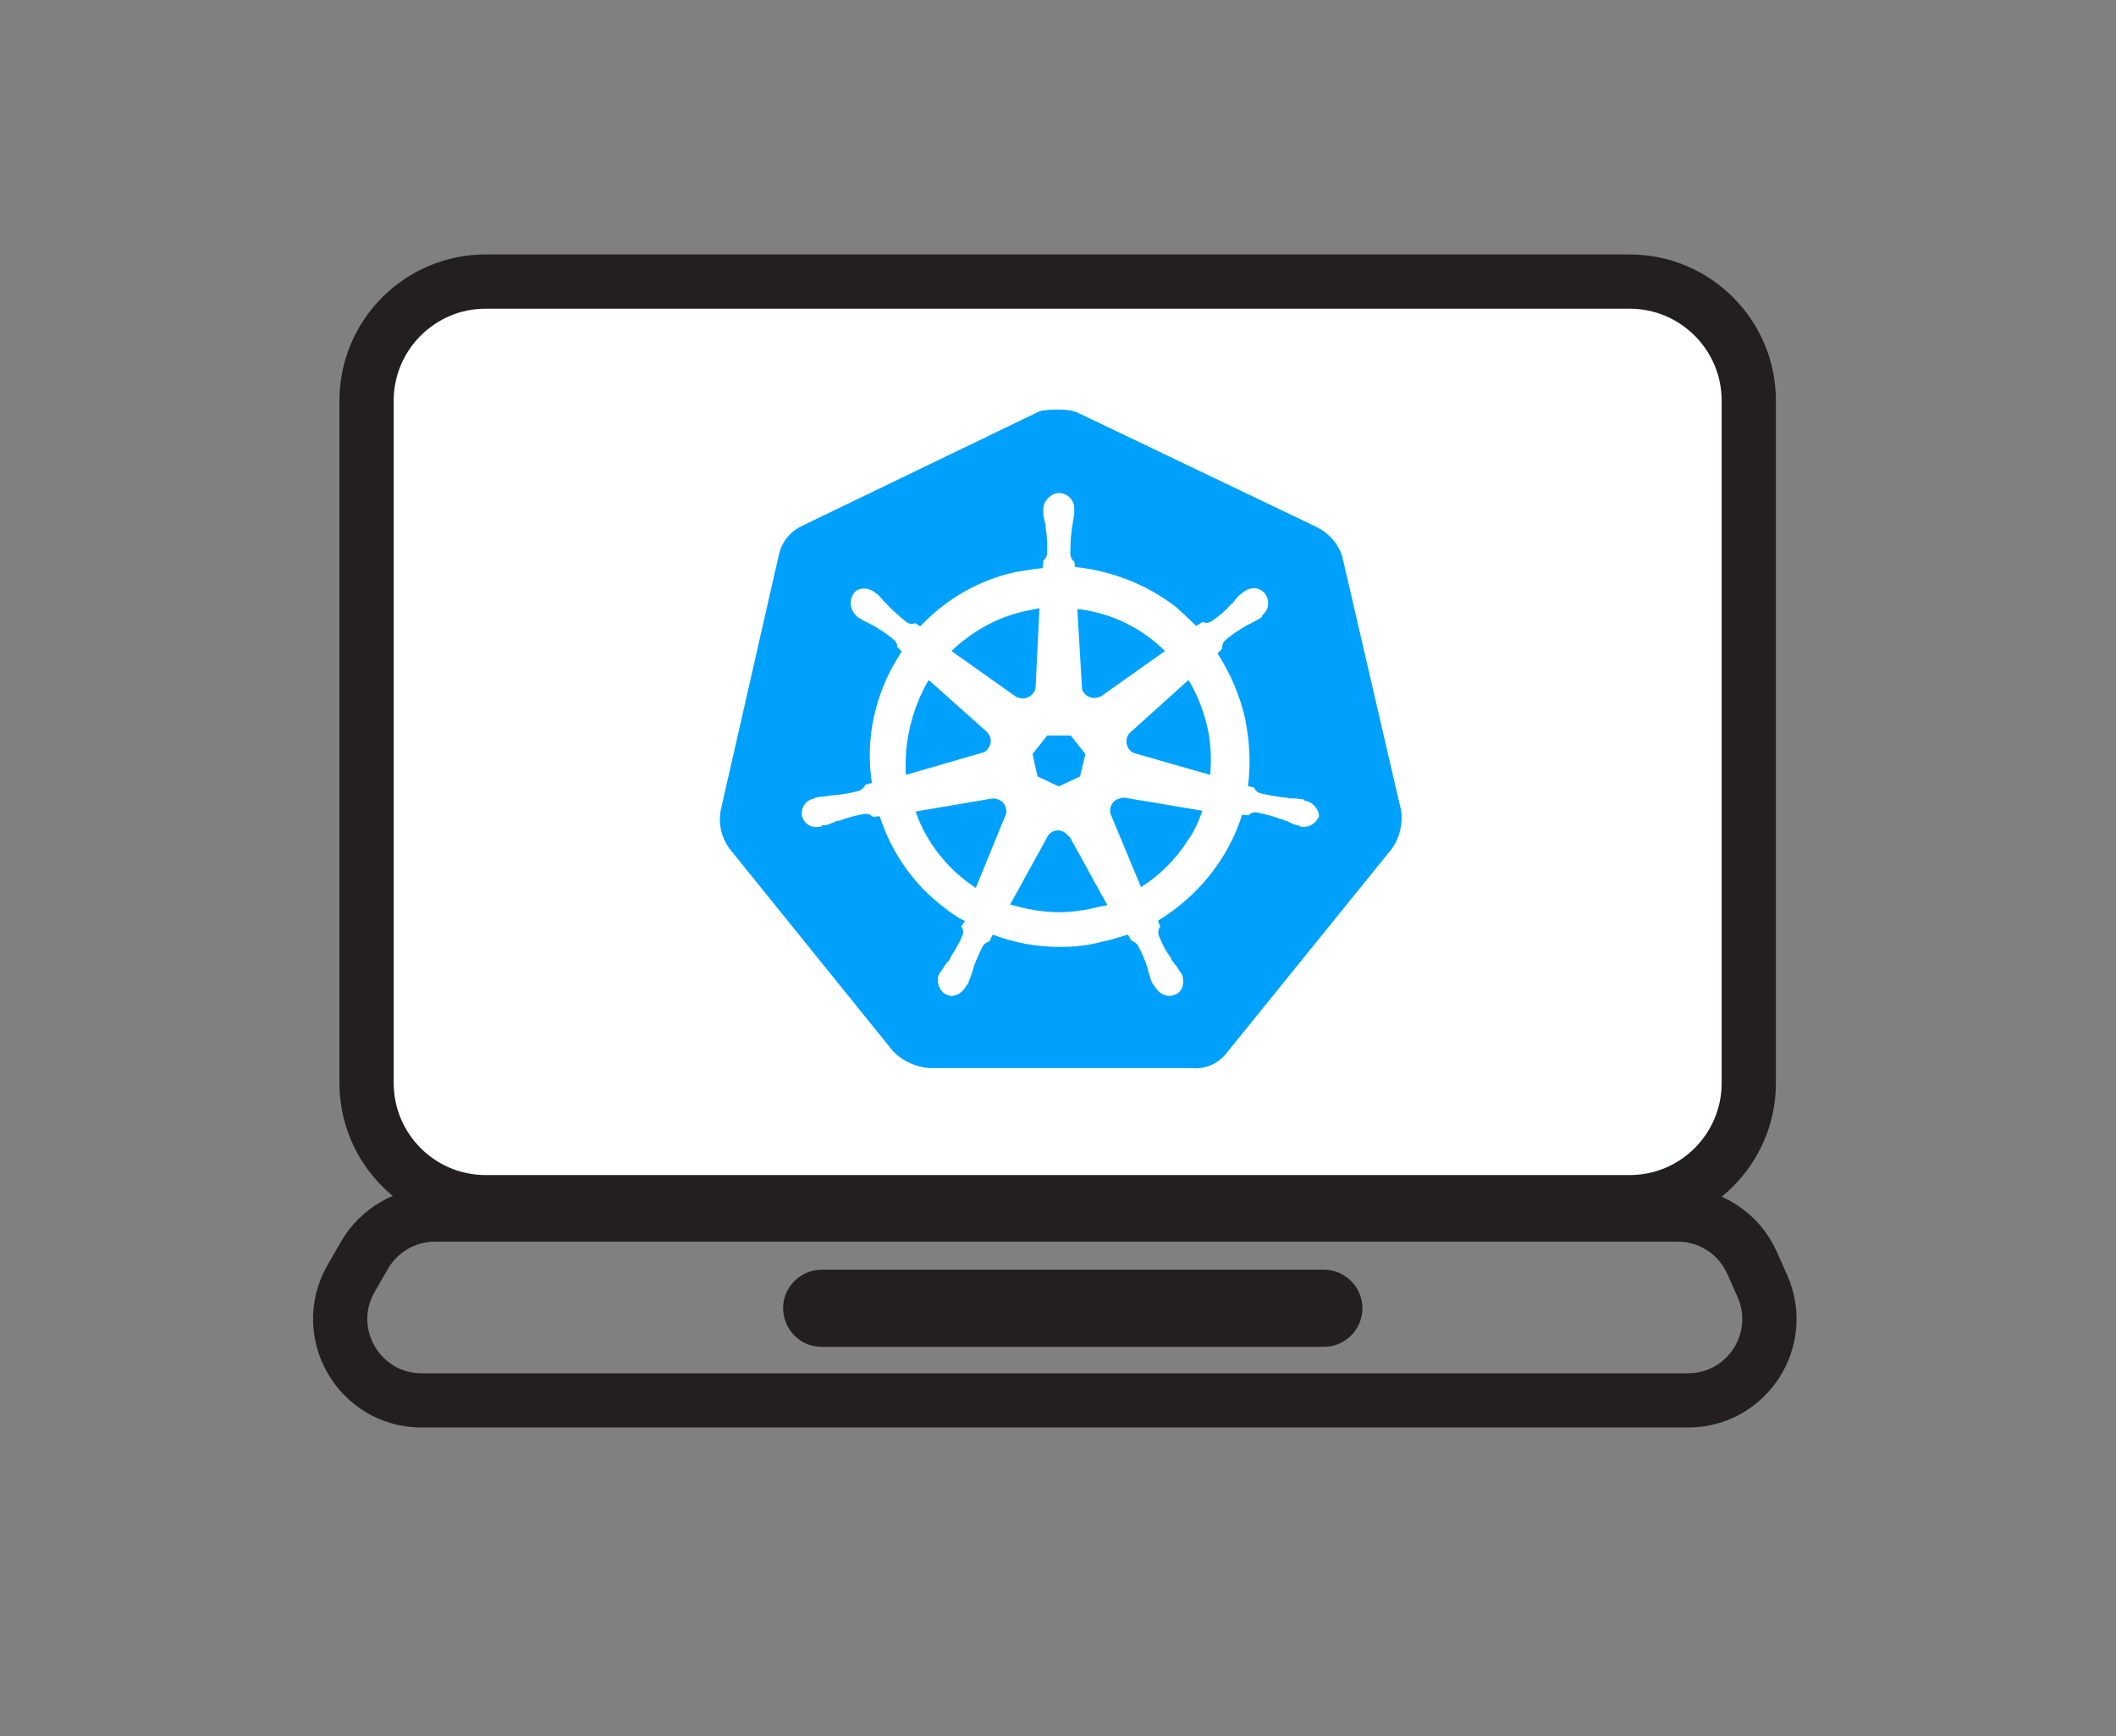 <?xml version="1.0" encoding="UTF-8"?> <svg xmlns="http://www.w3.org/2000/svg" width="156" height="128" viewBox="0 0 156 128" fill="none"><rect x="0" y="0" width="156" height="128" fill="#808080" stroke="none"/><path d="M120.154 88.495H35.798C31.026 88.495 27.158 84.624 27.158 79.85V29.535C27.158 24.761 31.026 20.892 35.798 20.892H120.154C124.925 20.892 128.794 24.761 128.794 29.535V79.85C128.794 84.624 124.925 88.495 120.154 88.495Z" fill="white"></path><path d="M35.798 88.629H120.154C124.988 88.629 128.927 84.69 128.927 79.851V29.535C128.927 24.697 124.988 20.759 120.154 20.759H35.798C30.963 20.759 27.025 24.697 27.025 29.535V79.851C27.025 84.69 30.964 88.629 35.798 88.629Z" stroke="#231F20" stroke-width="4"></path><path d="M26.871 92.54C27.942 90.682 29.924 89.536 32.07 89.536H123.686C126.057 89.536 128.205 90.932 129.168 93.099L129.926 94.804C131.69 98.772 128.786 103.241 124.444 103.241H31.087C26.47 103.241 23.583 98.246 25.888 94.246L26.871 92.54Z" stroke="#231F20" stroke-width="4"></path><path d="M58.389 94.64C58.929 93.985 59.734 93.606 60.582 93.606H97.598C98.618 93.606 99.561 94.153 100.066 95.039C101.148 96.934 99.779 99.29 97.598 99.29H60.582C58.18 99.29 56.861 96.494 58.389 94.64Z" fill="#231F20"></path><path d="M98.951 41.001C98.666 40.091 97.983 39.323 97.101 38.868L79.568 30.479C79.112 30.251 78.6 30.194 78.116 30.194C77.661 30.194 77.148 30.194 76.665 30.308L59.16 38.754C58.306 39.153 57.651 39.892 57.424 40.887L53.126 59.771C52.955 60.738 53.183 61.733 53.752 62.529L65.877 77.545C66.56 78.228 67.556 78.683 68.524 78.74H87.85C88.875 78.854 89.871 78.399 90.497 77.545L102.623 62.558C103.192 61.762 103.419 60.766 103.306 59.799L98.951 41.001Z" fill="#00A1FC"></path><path d="M96.246 59.031C96.189 59.031 96.132 59.031 96.132 58.974C96.132 58.918 96.019 58.918 95.905 58.918C95.677 58.861 95.449 58.861 95.222 58.861C95.108 58.861 94.994 58.861 94.88 58.804H94.823C94.197 58.747 93.514 58.633 92.859 58.463C92.688 58.406 92.517 58.235 92.461 58.064C92.461 58.064 92.517 58.064 92.461 58.064L92.005 57.951C92.233 56.273 92.119 54.566 91.778 52.889C91.379 51.211 90.696 49.618 89.757 48.168L90.098 47.826V47.769C90.098 47.599 90.155 47.371 90.269 47.258C90.781 46.803 91.294 46.461 91.891 46.12C92.005 46.063 92.119 46.006 92.233 45.949C92.461 45.836 92.631 45.722 92.859 45.608C92.916 45.551 92.973 45.551 93.03 45.494C93.087 45.437 93.03 45.437 93.03 45.38C93.542 44.982 93.656 44.3 93.258 43.76C93.087 43.532 92.745 43.361 92.461 43.361C92.176 43.361 91.891 43.475 91.664 43.646L91.607 43.703C91.55 43.76 91.493 43.816 91.436 43.816C91.265 43.987 91.094 44.158 90.981 44.328C90.924 44.442 90.81 44.499 90.753 44.556C90.354 45.011 89.842 45.466 89.301 45.807C89.187 45.864 89.073 45.921 88.96 45.921C88.903 45.921 88.789 45.921 88.732 45.864H88.647L88.191 46.148C87.736 45.693 87.224 45.238 86.74 44.783C84.605 43.105 81.958 42.082 79.254 41.797L79.197 41.342V41.399C79.026 41.285 78.969 41.115 78.912 40.944C78.912 40.318 78.912 39.693 79.026 38.982V38.925C79.026 38.811 79.083 38.697 79.083 38.584C79.14 38.356 79.14 38.129 79.197 37.901V37.56C79.254 36.991 78.799 36.422 78.229 36.365C77.916 36.28 77.546 36.451 77.261 36.735C77.034 36.962 76.92 37.247 76.92 37.531V37.816C76.92 38.043 76.977 38.271 77.034 38.498C77.091 38.612 77.091 38.726 77.091 38.84V38.896C77.205 39.522 77.205 40.148 77.205 40.859C77.148 41.029 77.091 41.2 76.92 41.314V41.428L76.863 41.883C76.237 41.939 75.611 42.053 74.899 42.167C72.195 42.736 69.719 44.186 67.84 46.177L67.499 45.949H67.442C67.385 45.949 67.328 46.006 67.214 46.006C67.1 46.006 66.986 45.949 66.873 45.892C66.36 45.494 65.848 45.039 65.421 44.584C65.364 44.471 65.25 44.414 65.193 44.357C65.022 44.186 64.909 44.016 64.738 43.845C64.681 43.788 64.624 43.788 64.567 43.731C64.51 43.674 64.51 43.674 64.51 43.674C64.282 43.504 63.998 43.39 63.713 43.39C63.372 43.39 63.087 43.504 62.916 43.788C62.575 44.3 62.689 44.982 63.144 45.409C63.201 45.409 63.201 45.466 63.201 45.466C63.201 45.466 63.315 45.58 63.372 45.58C63.542 45.693 63.77 45.807 63.998 45.921C64.112 45.978 64.225 46.035 64.339 46.092C64.909 46.433 65.478 46.774 65.962 47.229C66.076 47.343 66.189 47.57 66.133 47.741V47.684L66.474 48.025C66.417 48.139 66.36 48.196 66.303 48.31C64.51 51.125 63.77 54.453 64.282 57.723L63.827 57.837C63.827 57.894 63.77 57.894 63.77 57.894C63.713 58.064 63.542 58.178 63.372 58.292C62.745 58.463 62.119 58.576 61.408 58.633C61.294 58.633 61.18 58.633 61.066 58.69C60.839 58.69 60.611 58.747 60.383 58.747C60.326 58.747 60.269 58.804 60.155 58.804C60.098 58.804 60.098 58.804 60.041 58.861C59.415 58.974 59.017 59.543 59.131 60.169C59.245 60.681 59.757 61.022 60.269 60.965C60.383 60.965 60.44 60.965 60.554 60.908C60.611 60.908 60.611 60.908 60.611 60.852C60.611 60.795 60.782 60.852 60.839 60.852C61.066 60.795 61.294 60.681 61.465 60.624C61.578 60.567 61.692 60.51 61.806 60.51H61.863C62.489 60.283 63.059 60.112 63.77 59.998H63.827C63.998 59.998 64.169 60.055 64.282 60.169C64.339 60.169 64.339 60.226 64.339 60.226L64.852 60.169C65.706 62.814 67.328 65.174 69.576 66.881C70.089 67.279 70.544 67.62 71.142 67.904L70.857 68.303C70.857 68.359 70.914 68.359 70.914 68.359C71.028 68.53 71.028 68.758 70.971 68.928C70.743 69.497 70.402 70.066 70.06 70.606V70.663C70.004 70.777 69.947 70.834 69.833 70.947C69.719 71.061 69.605 71.289 69.434 71.516C69.377 71.573 69.377 71.63 69.32 71.687C69.32 71.687 69.32 71.744 69.263 71.744C68.979 72.312 69.207 72.995 69.719 73.308C69.833 73.365 70.004 73.422 70.117 73.422C70.573 73.422 70.971 73.137 71.199 72.739C71.199 72.739 71.199 72.682 71.256 72.682C71.256 72.625 71.313 72.569 71.37 72.512C71.427 72.284 71.54 72.113 71.597 71.886L71.711 71.545C71.882 70.919 72.167 70.35 72.451 69.753C72.565 69.582 72.736 69.469 72.907 69.412C72.964 69.412 72.964 69.412 72.964 69.355L73.191 68.9C74.814 69.525 76.465 69.81 78.201 69.81C79.225 69.81 80.278 69.696 81.303 69.412C81.929 69.298 82.556 69.07 83.153 68.9L83.381 69.298C83.438 69.298 83.438 69.298 83.438 69.355C83.609 69.412 83.779 69.525 83.893 69.696C84.178 70.265 84.463 70.834 84.633 71.488V71.545L84.747 71.886C84.804 72.113 84.861 72.341 84.975 72.512C85.032 72.569 85.032 72.625 85.089 72.682C85.089 72.682 85.089 72.739 85.146 72.739C85.373 73.137 85.772 73.422 86.227 73.422C86.398 73.422 86.512 73.365 86.683 73.308C86.91 73.194 87.138 72.967 87.195 72.682C87.252 72.398 87.252 72.113 87.138 71.829C87.138 71.772 87.081 71.772 87.081 71.772C87.081 71.715 87.024 71.658 86.967 71.602C86.853 71.374 86.74 71.203 86.569 71.033C86.512 70.919 86.455 70.862 86.341 70.748V70.635C85.943 70.123 85.658 69.554 85.43 68.957C85.373 68.786 85.373 68.558 85.487 68.388C85.487 68.331 85.544 68.331 85.544 68.331L85.373 67.876C88.305 66.084 90.554 63.326 91.578 60.055L92.034 60.112C92.091 60.112 92.091 60.055 92.091 60.055C92.204 59.941 92.375 59.885 92.546 59.885H92.603C93.229 59.998 93.855 60.169 94.453 60.397H94.51C94.624 60.453 94.738 60.51 94.852 60.51C95.079 60.624 95.25 60.738 95.478 60.795C95.535 60.795 95.591 60.852 95.705 60.852C95.762 60.852 95.762 60.852 95.819 60.908C95.933 60.965 95.99 60.965 96.104 60.965C96.616 60.965 97.072 60.624 97.242 60.169C97.214 59.6 96.758 59.145 96.246 59.031ZM79.624 57.24L78.058 57.979L76.493 57.24L76.123 55.59L77.205 54.225H78.941L80.022 55.59L79.624 57.24ZM88.988 53.514C89.273 54.709 89.33 55.931 89.216 57.126L83.751 55.562C83.239 55.448 82.954 54.936 83.068 54.424C83.125 54.254 83.182 54.14 83.296 54.026L87.622 50.13C88.248 51.154 88.704 52.32 88.988 53.514ZM85.886 47.997L81.189 51.324C80.791 51.552 80.222 51.495 79.937 51.097C79.823 50.983 79.766 50.869 79.766 50.699L79.425 44.897C81.929 45.181 84.178 46.291 85.886 47.997ZM75.497 45.068L76.635 44.84L76.351 50.585C76.351 51.097 75.895 51.495 75.383 51.495C75.212 51.495 75.098 51.438 74.927 51.381L70.146 47.997C71.626 46.575 73.476 45.523 75.497 45.068ZM68.466 50.13L72.707 53.912C73.106 54.254 73.163 54.822 72.821 55.221C72.707 55.391 72.594 55.448 72.366 55.505L66.787 57.126C66.645 54.737 67.214 52.263 68.466 50.13ZM67.499 59.828L73.191 58.861C73.647 58.861 74.102 59.145 74.159 59.6C74.216 59.771 74.216 59.998 74.102 60.169L71.939 65.459C69.918 64.15 68.296 62.131 67.499 59.828ZM80.563 66.966C79.766 67.137 78.941 67.25 78.087 67.25C76.891 67.25 75.611 67.023 74.472 66.681L77.29 61.562C77.575 61.221 78.03 61.107 78.428 61.335C78.599 61.449 78.713 61.562 78.884 61.733L81.645 66.738C81.303 66.795 80.962 66.852 80.563 66.966ZM87.565 61.961C86.711 63.326 85.487 64.549 84.121 65.402L81.873 59.998C81.759 59.543 81.986 59.088 82.385 58.918C82.556 58.861 82.726 58.804 82.897 58.804L88.647 59.771C88.362 60.596 88.02 61.335 87.565 61.961Z" fill="white"></path></svg> 